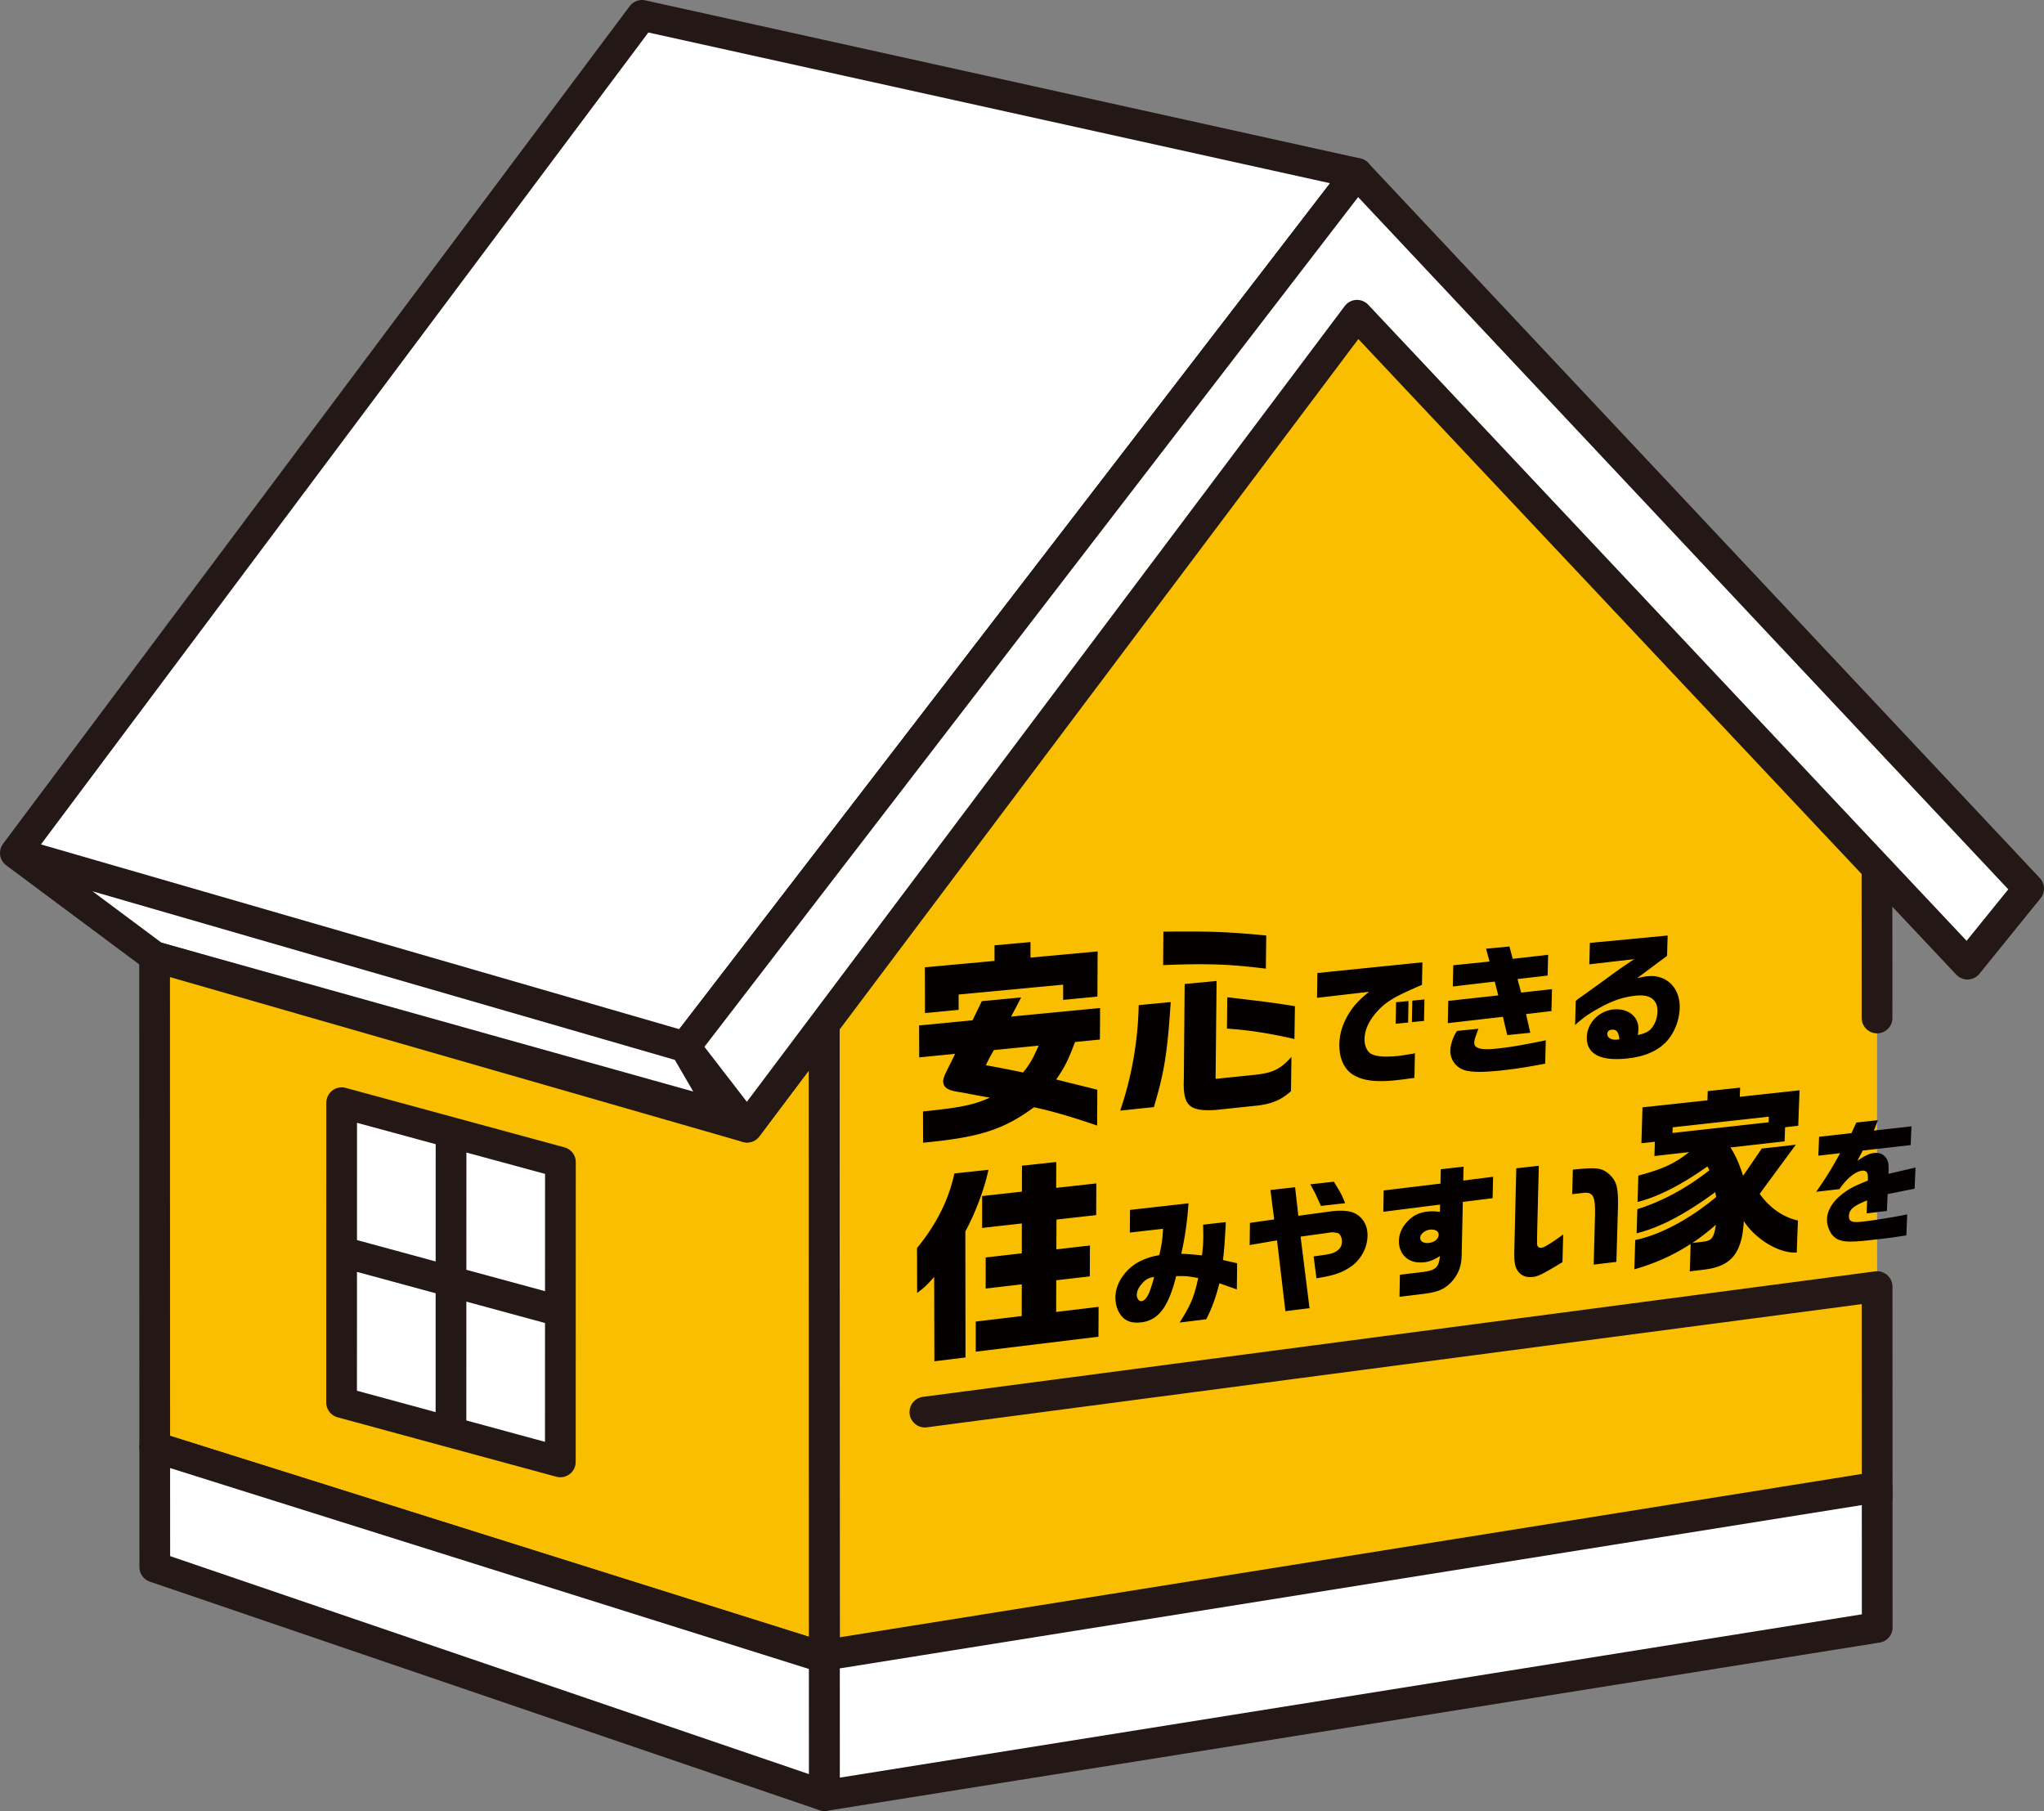 <svg id="_レイヤー_2" data-name="レイヤー 2" xmlns="http://www.w3.org/2000/svg" viewBox="0 0 710.7 629.68"><rect x="0" y="0" width="710.7" height="629.68" fill="#808080" stroke="none"/><defs><style>.cls-3{stroke:#231815;stroke-linecap:round;stroke-linejoin:round;stroke-width:10.68px;fill:#fff}</style></defs><g id="_レイヤー_1-2" data-name="レイヤー 1"><path fill="#fabe00" d="M652.67 447.35l.02 73.18-366.03 58.49-.07-242.72 34.14-44.05 3.91-5.2v-.99l.82-.11L474.83 87.14 628.4 251.15l24.22 25.63.03 89.67.02 80.9z"/><path class="cls-3" d="M252.26 388.21L53.75 332.64 5.34 296.58l232.85 67.4-232.85-67.4L223.22 5.34l248.6 54.96-233.63 303.68 14.07 24.23z"/><path fill="#fabe00" stroke="#231815" stroke-linecap="round" stroke-linejoin="round" stroke-width="10.68" d="M259.74 391.91l26.85-35.74.07 219.37v.86L53.8 503.16l-.05-170.52 205.99 59.27z"/><path class="cls-3" d="M286.67 624.34L53.82 544.88l-.02-36.73v-4.99l232.86 73.24.01 47.94z"/><path fill="none" stroke="#231815" stroke-linecap="round" stroke-linejoin="round" stroke-width="10.68" d="M652.65 353.96l-.03-77.18-24.22-25.63L474.83 87.14 325.46 285.95l-.82.11v.99l-3.91 5.2-34.14 44.05.07 242.72 366.03-58.49-.02-73.18-331.09 43.63"/><path class="cls-3" d="M652.69 517.05l.02 48.8-366.04 58.49-.01-48.8 366.03-58.49zm-414.5-153.07L471.82 60.3l233.54 248.66-21.27 26.27-212.25-225.62-212.1 282.3-21.55-27.93zM194.83 508.3l-76.06-20.66.03-104.23 76.06 20.67-.03 104.22zm-76.04-73.05l76.06 20.67m-38.05 42.05l.03-104.23"/><path d="M355.73 372.9c-1.3-.27-2.41-.49-3.43-.7s-1.95-.39-2.9-.58-1.9-.37-2.97-.57l-3.65-.68c.31-.65.56-1.16.78-1.59s.4-.8.59-1.15.38-.7.61-1.1.49-.86.82-1.43l15.57-1.54c-.54 1.21-1 2.22-1.43 3.09s-.82 1.62-1.21 2.3-.8 1.31-1.25 1.94-.95 1.28-1.54 2.01m-14.34-24.79l-3.22 6.65-18.58 1.79.04 11.1 12.46-1.23c-.14.3-.25.53-.36.78s-.24.51-.43.89-.42.87-.77 1.56-.79 1.6-1.39 2.8c-.19.38-.36.75-.51 1.09s-.27.66-.37.96-.18.57-.23.82-.08.47-.08.67c0 .25.03.5.09.74s.15.46.26.66.24.4.4.57.33.32.52.44c.32.19.59.34.88.47s.61.24 1.01.35.89.21 1.54.33 1.44.26 2.46.42c.38.07.72.14 1.12.21s.86.17 1.48.29 1.4.26 2.45.46 2.35.43 4.02.72c-1.11.51-2.21.96-3.37 1.37s-2.37.76-3.71 1.09-2.79.62-4.43.89-3.46.52-5.52.77c-.27.03-.55.06-.83.1s-.56.06-.85.1-.58.06-.88.1-.6.06-.91.1l-2.74.28.03 10.87c.55-.05 1.09-.1 1.62-.16s1.05-.11 1.57-.16 1.02-.11 1.52-.17.99-.11 1.47-.17c3.84-.46 7.19-.99 10.21-1.63s5.7-1.39 8.2-2.3 4.81-1.98 7.09-3.25 4.52-2.75 6.87-4.48c1.5.31 3.1.68 4.79 1.11s3.46.91 5.3 1.45 3.77 1.13 5.75 1.76 4.03 1.32 6.13 2.04l.06-12.45-3.42-.87-5.97-1.47-4.89-1.23c.76-1.12 1.41-2.12 1.99-3.08s1.09-1.89 1.58-2.87.94-2 1.42-3.15.97-2.44 1.53-3.93l8.66-.86.06-10.96-30.93 2.98 3.49-6.66-13.69 1.3m4.43-19.41v5.41l-24.23 2.23.05 15.91 11.7-1.13v-5.32l36.34-3.43v5.29l11.91-1.14.08-15.71-23.35 2.15v-5.4l-12.5 1.13m80.93 18.04l-.11 10.92c1.76.11 3.57.27 5.42.47s3.75.45 5.7.75 3.95.65 6.01 1.05 4.16.85 6.33 1.36l.16-11.42c-1.89-.31-3.42-.56-4.86-.77s-2.81-.41-4.38-.62-3.35-.43-5.63-.7-5.06-.6-8.64-1.03m-30.79 2.74c-.07 3.13-.26 6.26-.56 9.37s-.72 6.2-1.26 9.26-1.19 6.11-1.96 9.12-1.66 5.99-2.66 8.93l11.7-1.22c.9-3.01 1.65-5.69 2.28-8.3s1.14-5.13 1.57-7.83.79-5.58 1.11-8.89.61-7.06.9-11.5l-11.11 1.07m15.96-7.36l-.29 33.18c-.09 2.3-.01 4.16.29 5.63s.85 2.57 1.69 3.36 2 1.27 3.54 1.52 3.45.25 5.81.09l13.92-1.47h.12c1.35-.16 2.55-.37 3.66-.64s2.11-.6 3.05-1 1.82-.88 2.67-1.44 1.67-1.21 2.51-1.96l.16-11.93c-.86.99-1.68 1.82-2.52 2.53s-1.68 1.29-2.59 1.77-1.88.86-2.95 1.15-2.27.51-3.61.67c-.05 0-.11.01-.16.02s-.11.01-.16.02-.11.01-.16.02-.11.01-.16.02l-14.07 1.45.35-34.03-11.1 1.05m-7.39-18.19l-.1 11.62c3.81-.16 7.18-.26 10.27-.29s5.92 0 8.66.09 5.38.26 8.13.5 5.56.55 8.66.93l.14-11.52c-3.2-.31-6.06-.57-8.79-.77s-5.35-.34-8.04-.45-5.48-.16-8.56-.17-6.47 0-10.37.05m86.54 23.98l-.14 7.47 4.21-.42.15-7.46-4.22.41m-5.64.56l-.14 7.48 4.32-.43.14-7.47-4.32.42m-27.36-10.12l-.13 8.59 18.09-2.1c-.97.8-1.8 1.53-2.54 2.2s-1.36 1.31-1.93 1.94-1.07 1.26-1.55 1.93-.93 1.37-1.39 2.15c-.47.81-.88 1.62-1.24 2.44s-.66 1.66-.9 2.5-.43 1.69-.56 2.55-.2 1.72-.21 2.59c-.02 1.3.09 2.52.32 3.65s.59 2.17 1.06 3.11 1.06 1.77 1.76 2.48 1.51 1.3 2.43 1.75c.83.42 1.71.77 2.68 1.04s2.01.46 3.15.58 2.37.16 3.72.14 2.81-.12 4.41-.29c.11-.01.23-.02.35-.04s.25-.03.39-.04.27-.03.42-.05.29-.03.45-.05c.34-.04.71-.09 1.09-.13s.79-.1 1.2-.16.85-.11 1.3-.17.9-.12 1.37-.19l.17-8.54c-.62.11-1.22.21-1.81.31s-1.14.19-1.66.27-1.01.16-1.46.22-.85.12-1.2.16h-.32c-1.02.1-1.98.16-2.86.18s-1.69 0-2.43-.07-1.39-.17-1.97-.32-1.08-.33-1.5-.56c-.35-.18-.67-.46-.96-.8s-.54-.74-.74-1.2-.37-.95-.47-1.47-.16-1.07-.15-1.62c.01-.71.09-1.42.24-2.13s.36-1.42.65-2.13.63-1.41 1.05-2.11.9-1.39 1.44-2.08c.74-.93 1.49-1.75 2.29-2.51s1.66-1.46 2.65-2.14 2.08-1.33 3.37-2 2.74-1.36 4.45-2.12l.93-.42c.31-.14.62-.28.94-.42l.96-.42c.32-.14.66-.28 1.01-.43l.15-7.83-36.52 3.72m48.57 20.16c-.34.47-.65 1-.93 1.56s-.53 1.16-.73 1.76-.37 1.21-.49 1.79-.18 1.15-.19 1.66c-.02.79.1 1.56.33 2.28s.57 1.4 1.02 2.01.98 1.14 1.6 1.58 1.31.78 2.07 1c.66.19 1.37.33 2.18.42s1.7.14 2.72.15 2.16-.04 3.46-.12a106.893 106.893 0 0 0 5.01-.45c.21-.03.41-.04.61-.07s.4-.05.6-.07.4-.05.59-.07a136.469 136.469 0 0 0 5.61-.8c1.01-.16 2.09-.35 3.28-.56s2.47-.45 3.9-.72l.21-8.13c-1.69.35-3.24.67-4.68.95s-2.79.53-4.06.76-2.47.42-3.62.59-2.27.32-3.38.45c-.16.02-.31.04-.47.05s-.31.04-.47.05-.31.03-.47.05-.31.03-.47.05c-1.23.13-2.3.18-3.21.16s-1.67-.12-2.27-.29-1.04-.42-1.34-.74-.43-.72-.42-1.19c0-.25.01-.46.04-.67s.08-.45.17-.76.23-.71.43-1.27.46-1.26.8-2.19l-7.45.75m10.11-28.58l1.2 4.45-12.61 1.31-.15 7.37 14.57-1.71 1.23 4.81-17.39 1.91-.16 7.74 19.17-2.21 1.5 6.36 8.01-.82-1.48-6.49 8.83-1.04.2-7.62-10.72 1.19-1.27-4.71 10.47-1.21.18-7.22-12.31 1.41-1.15-4.3-8.11.77m45.86 31.57l-.39.04c-.48.05-.93.03-1.34-.04s-.76-.2-1.06-.38-.53-.41-.69-.67-.24-.57-.23-.91c0-.21.04-.4.11-.57s.16-.31.29-.43.28-.22.46-.29.39-.12.62-.15h.04c.42-.04.78-.01 1.09.09s.57.29.78.56.39.62.52 1.06.24.97.3 1.59l-.35.08-.17.02m-9.76-33.53l-.19 7.39 15.61-1.8c-1.18.79-2.1 1.4-2.89 1.94s-1.45.99-2.11 1.45-1.32.94-2.11 1.51-1.72 1.25-2.9 2.13c-.44.32-.86.63-1.28.93s-.81.59-1.19.86-.73.53-1.05.76-.62.44-.88.62c-.37.27-.74.53-1.11.8s-.74.54-1.11.8-.74.53-1.11.8-.74.52-1.11.77c-.02.02-.1.08-.22.16s-.26.2-.42.32-.32.25-.47.37-.28.23-.37.31l-.22 8.38c.7-.63 1.32-1.18 1.93-1.68s1.19-.95 1.8-1.38 1.25-.85 1.96-1.29 1.5-.89 2.42-1.4c1.14-.65 2.23-1.23 3.3-1.72s2.09-.92 3.11-1.28 2.03-.65 3.05-.88 2.05-.41 3.1-.53c.05 0 .09-.01.14-.02s.09-.01.14-.02.09 0 .14-.01.09 0 .14-.01c1.24-.12 2.32-.09 3.26.09s1.72.51 2.34.99 1.09 1.1 1.39 1.86.44 1.67.41 2.71c-.02.47-.06.93-.14 1.38s-.18.89-.32 1.32-.3.84-.49 1.24-.4.77-.64 1.13c-.26.4-.55.74-.86 1.05s-.68.57-1.09.8-.88.44-1.42.62-1.15.35-1.85.5c.03-.19.05-.39.07-.58l.06-.56c.02-.18.03-.35.04-.51s.02-.3.02-.42c.03-1.08-.18-2.07-.59-2.95s-1.03-1.64-1.81-2.26-1.71-1.08-2.76-1.36-2.22-.37-3.46-.25h-.16a10.666 10.666 0 0 0-6.42 3.2c-.82.86-1.49 1.85-1.96 2.93s-.74 2.25-.78 3.46c-.04 1.47.23 2.74.81 3.79s1.46 1.89 2.63 2.52 2.65 1.04 4.4 1.23 3.79.17 6.11-.07c.05 0 .11-.01.16-.02s.11-.01.16-.02.11-.01.16-.02.1-.01.16-.02c1.44-.17 2.78-.42 4.03-.74s2.41-.72 3.49-1.2 2.07-1.03 2.98-1.65 1.74-1.34 2.5-2.12c.7-.75 1.34-1.58 1.9-2.48s1.04-1.86 1.45-2.86.72-2.06.95-3.14.36-2.19.4-3.31c.05-1.72-.21-3.31-.72-4.71s-1.3-2.63-2.28-3.62-2.18-1.74-3.53-2.21-2.85-.65-4.46-.49h-.2c-.04 0-.06 0-.1.01s-.06 0-.1.01c-.2.02-.41.05-.63.08s-.46.07-.72.13-.56.11-.9.19-.73.17-1.18.27l10.42-7.77.21-7.07-27.04 2.57m-197.46 77.48l-.02 9.01-13.84 1.52v11.09l13.82-1.56-.02 10.39-12.56 1.44v10.81l12.55-1.47-.02 11.03-15.98 1.91v10.47l42.66-5.2.05-10.38-14.76 1.77.04-11.01 11.66-1.36.05-10.73-11.67 1.34.04-10.36 13.8-1.55.05-11.01-13.96 1.54.03-8.99-11.92 1.29m-23.49 2.69c-.52 2.34-1.17 4.61-1.95 6.82s-1.7 4.37-2.77 6.5-2.29 4.23-3.66 6.33-2.91 4.19-4.62 6.3l.04 15.6c.65-.49 1.16-.88 1.61-1.25s.85-.71 1.25-1.09.81-.79 1.3-1.3 1.05-1.13 1.76-1.91l.08 29.3 10.81-1.32-.05-43.8c.92-1.71 1.79-3.49 2.6-5.3s1.57-3.65 2.25-5.49 1.3-3.67 1.84-5.45.99-3.54 1.35-5.21l-11.84 1.27m65.04 44.4c-.22.03-.43-.02-.63-.12s-.37-.26-.52-.46-.27-.45-.35-.72-.13-.58-.13-.89c0-.3.04-.61.11-.92s.18-.62.32-.94.31-.63.52-.94.44-.63.71-.94c.34-.39.66-.72.96-1s.61-.51.94-.7.68-.34 1.08-.47.85-.24 1.38-.34c-.02.09-.04.17-.06.25s-.03.15-.05.21-.03.12-.04.18-.03.11-.04.16c-.06.23-.13.49-.22.79s-.18.61-.28.94-.21.67-.32 1-.22.66-.33.96c-.21.61-.44 1.16-.67 1.63s-.48.88-.73 1.21-.52.59-.79.77-.55.3-.84.34m-4.01-31.74l-.06 7.89 11.54-1.31c-.04.9-.09 1.67-.15 2.39s-.13 1.38-.23 2.06-.21 1.36-.36 2.13-.33 1.61-.55 2.59c-1.2.2-2.33.46-3.39.79s-2.05.71-2.98 1.16-1.79.97-2.59 1.55-1.54 1.23-2.22 1.94c-.65.67-1.23 1.39-1.73 2.13s-.93 1.51-1.28 2.3-.62 1.59-.8 2.39-.28 1.61-.28 2.4c0 .69.05 1.37.16 2.02s.27 1.27.49 1.86.48 1.14.8 1.66.68.99 1.09 1.41c.39.38.8.7 1.25.96s.93.47 1.45.61 1.08.23 1.69.26 1.26 0 1.96-.08h.2c1.49-.2 2.82-.64 4.02-1.35s2.27-1.69 3.23-2.98 1.83-2.89 2.62-4.84 1.5-4.24 2.17-6.92c.81-.01 1.5 0 2.12 0s1.18.05 1.73.1 1.11.12 1.72.22 1.29.22 2.09.36c-.35 1.65-.69 3.07-1.07 4.37s-.78 2.46-1.26 3.61-1.04 2.28-1.71 3.49-1.46 2.52-2.42 4.01l9.23-1.13c.47-.89.91-1.8 1.33-2.74s.81-1.92 1.19-2.95.74-2.1 1.08-3.23.68-2.33 1-3.6l6.06 2.13.11-9.09-4.92-1.11c.13-1.17.23-2.15.32-3.08s.16-1.8.23-2.74.13-1.94.2-3.13.14-2.57.23-4.25l-7.88.9c0 .45.01.88.02 1.3s.01.8.02 1.15 0 .68.01.96 0 .53 0 .72c0 .68-.02 1.27-.04 1.8s-.05 1.02-.08 1.5-.08.96-.14 1.49-.13 1.1-.22 1.76c-.82-.09-1.47-.15-2.04-.21s-1.04-.1-1.52-.14-.97-.07-1.54-.11-1.24-.07-2.09-.12c.31-1.32.6-2.68.86-4.08s.5-2.83.71-4.29.4-2.96.56-4.49.29-3.09.4-4.67l-20.33 2.29m48.82-6.92l1.3 10.23-8.43 1.2-.1 7.71 9.52-1.63 2.91 24.61 8.39-1.03-3.11-24.88 10.77-1.49c.11-.01.29-.01.51 0s.46.04.7.08.48.08.68.12.37.1.46.14c.18.09.35.23.51.43s.29.43.41.7.21.56.27.87.09.62.08.93a3.7 3.7 0 0 1-.64 2.09c-.21.3-.46.58-.77.83s-.66.48-1.06.68c-.32.16-.6.28-.92.39s-.69.21-1.2.31-1.13.21-1.98.33-1.91.27-3.28.46l.98 7.61c1.49-.24 2.79-.48 3.94-.73s2.17-.53 3.09-.84 1.75-.66 2.54-1.05 1.54-.85 2.31-1.37c.89-.61 1.7-1.32 2.41-2.12s1.33-1.67 1.84-2.61.91-1.92 1.18-2.94.43-2.07.45-3.13c.01-.72-.05-1.41-.17-2.07s-.32-1.28-.58-1.87-.58-1.13-.96-1.63-.83-.96-1.33-1.37c-.51-.41-1.08-.74-1.7-1.01s-1.31-.46-2.09-.58-1.63-.18-2.58-.18-2.01.08-3.18.22l-.68.08-10.78 1.47-1.14-9.93-8.59.96m13.89-1.98c.43.79.77 1.4 1.06 1.95s.53 1.01.77 1.51.48 1.02.77 1.66.63 1.41 1.07 2.4l8.43-.95c-.27-.7-.5-1.28-.74-1.81s-.46-1.02-.74-1.54-.59-1.07-.98-1.73-.87-1.43-1.47-2.39l-8.17.91m41.37 20.38h-.12c-.46.05-.88.05-1.25-.01s-.7-.18-.97-.34-.48-.37-.62-.62-.21-.54-.21-.86c0-.31.11-.62.28-.92s.43-.59.73-.84.66-.48 1.05-.66.81-.3 1.24-.36h.04c.46-.05.88-.05 1.26 0s.71.16.98.32.49.35.63.59.22.52.21.83c0 .36-.1.71-.25 1.02s-.39.6-.67.85-.64.46-1.04.63-.85.29-1.34.35m4.04-25.59l-.11 4.98-19.74 2.38-.13 7.41 19.73-2.5-.06 2.53c-.46-.05-.85-.1-1.22-.13s-.69-.05-1-.06-.6 0-.9 0-.61.04-.94.08h-.24c-.03 0-.05 0-.08.01-.73.1-1.4.23-2.02.4s-1.19.39-1.73.65-1.05.57-1.54.94-.97.79-1.44 1.27c-.51.53-.96 1.06-1.35 1.62s-.71 1.12-.97 1.69-.46 1.16-.59 1.76-.21 1.21-.22 1.83c-.02 1.22.19 2.34.6 3.31s1.01 1.81 1.77 2.48 1.68 1.16 2.72 1.45 2.2.38 3.44.23h.28c.47-.06.91-.14 1.33-.25s.83-.24 1.25-.4.85-.37 1.33-.62.98-.54 1.55-.9c-.11.98-.25 1.78-.47 2.44s-.53 1.17-.96 1.58-1 .71-1.74.96-1.67.42-2.82.58c-.06 0-.12.02-.18.02s-.12.02-.18.02-.12.02-.18.02-.12.02-.19.02l-7.21.87-.15 7.67 7.88-.96c.1-.01.21-.02.31-.04s.2-.02.3-.04.2-.02.29-.04.19-.03.29-.04c1.23-.17 2.29-.37 3.23-.62s1.77-.56 2.51-.93 1.42-.83 2.07-1.37 1.26-1.19 1.89-1.94c.51-.68.95-1.34 1.31-2.01s.65-1.35.88-2.07.39-1.46.5-2.27.16-1.67.17-2.62l.39-18.05 10.36-1.29.17-7.44-10.37 1.31.1-4.83-7.96.9m45.96.13l-.23 8.53 1.13-.13 3.01-.35c.29-.02.56-.03.8-.02s.46.04.66.08.38.11.56.19.34.18.5.31c.27.23.48.51.66.89s.31.84.41 1.43.16 1.31.19 2.19.03 1.92.01 3.16l-.46 16.74 7.9-.95.48-16.68c.08-2.28.11-4.12.06-5.63s-.17-2.71-.39-3.7-.55-1.79-1-2.51-1.04-1.38-1.78-2.08c-.62-.52-1.2-.92-1.83-1.22s-1.34-.5-2.22-.61-1.95-.12-3.32-.06-3.04.21-5.13.42m-19.68-.45l-.68 28.6c-.02 1.03-.02 1.9.01 2.65s.1 1.39.2 1.94.25 1.03.44 1.47.42.83.71 1.21c.27.37.58.69.93.95s.75.48 1.17.64.89.27 1.37.32.99.04 1.52-.02h.16c.48-.07.94-.17 1.48-.35s1.13-.44 1.88-.82 1.64-.87 2.76-1.52 2.47-1.45 4.11-2.45l.25-9.61c-1.11.8-2.08 1.47-2.92 2.05s-1.55 1.04-2.16 1.4-1.1.64-1.5.83-.71.29-.94.33c-.14.02-.27.02-.39.01s-.23-.03-.34-.07-.2-.08-.29-.14-.17-.13-.24-.22c-.09-.11-.15-.19-.2-.34s-.08-.37-.09-.75-.02-.93 0-1.73.03-1.87.05-3.29l.55-21.98-7.82.88m65.15 25.48s-.1.01-.14.02-.1.01-.15.02-.1.01-.15.02-.1.01-.16.02l-3.33.4c.82-.57 1.53-1.07 2.18-1.54s1.26-.93 1.87-1.4 1.22-.96 1.89-1.51 1.39-1.16 2.23-1.88c-.17 1.1-.33 1.99-.54 2.72s-.44 1.28-.75 1.72-.69.74-1.17.96-1.06.36-1.78.46m22.57-41.49l-33.43 3.72.07-1.97 33.44-3.7-.07 1.96m-21.17-10.85l-.11 3.2-22.59 2.45-.37 12.48 4.68-.52-.15 4.96 12.05-1.36c-1.24.98-2.42 1.84-3.64 2.62s-2.48 1.46-3.84 2.09-2.84 1.21-4.51 1.78-3.53 1.11-5.66 1.68l-.28 9.16c1.74-.42 3.57-1.01 5.49-1.76s3.91-1.65 5.96-2.69 4.16-2.24 6.31-3.56 4.33-2.78 6.54-4.36l.7 1.34c-2.03 1.59-4.07 3.06-6.12 4.41s-4.11 2.58-6.19 3.71-4.18 2.13-6.3 3.03-4.27 1.7-6.45 2.39l-.25 8.38c2.05-.51 4.11-1.17 6.22-2s4.27-1.81 6.51-2.99 4.55-2.52 6.98-4.07 4.96-3.29 7.63-5.25l.31 1.71c-2.38 1.97-4.79 3.78-7.2 5.41s-4.83 3.09-7.21 4.35-4.74 2.34-7.04 3.21-4.54 1.53-6.69 1.98l-.3 10.18c1.84-.53 3.6-1.09 5.3-1.71s3.34-1.28 4.94-2 3.16-1.5 4.71-2.35 3.08-1.76 4.62-2.75l-.3 9.52 4.68-.57c.08 0 .16-.02.24-.03l.24-.03.23-.03.23-.03c2.25-.31 4.16-.84 5.77-1.62s2.92-1.82 3.96-3.16 1.83-2.98 2.39-4.97.9-4.32 1.05-7.05c1.01 1.6 2.3 3.11 3.76 4.47s3.08 2.57 4.76 3.57 3.42 1.78 5.1 2.28 3.31.73 4.78.62l.41-11.12c-1.29-.29-2.54-.71-3.75-1.25s-2.38-1.2-3.5-1.98-2.19-1.67-3.2-2.68-1.96-2.13-2.85-3.37l12.57-17.08-11.84 1.34-6.49 9.46c-.36-1.1-.69-2.06-1.01-2.92s-.63-1.65-.96-2.4-.68-1.46-1.07-2.2-.83-1.49-1.34-2.33l18.8-2.12.18-4.91 4.57-.51.45-12.33-20.77 2.26.11-3.19-11.24 1.21m51.64 10.97l-1.68 3.65-11.26 1.27-.25 6.56 7.56-.86c-.74 1.36-1.41 2.56-2.06 3.67s-1.26 2.15-1.89 3.17-1.29 2.03-2 3.11-1.49 2.21-2.37 3.47l8.09-.94c.69-.98 1.37-1.85 2.05-2.61s1.35-1.41 2.02-1.94 1.32-.96 1.96-1.27 1.27-.5 1.88-.59h.08c.19-.02.37-.02.53 0s.32.07.47.14.27.16.38.27.21.25.28.4c.06.12.1.25.14.4s.06.32.08.53.03.44.03.73 0 .61-.02.99c-1.15.46-2.13.86-2.98 1.23s-1.58.72-2.24 1.06-1.24.68-1.81 1.04-1.1.75-1.67 1.19c-.85.63-1.6 1.3-2.27 2s-1.24 1.44-1.71 2.19-.84 1.51-1.09 2.28-.4 1.53-.43 2.28c-.01.25 0 .5 0 .75s.03.49.07.73.08.48.14.73.13.48.22.72c.2.63.45 1.2.75 1.72s.63.97 1.01 1.36.8.72 1.26.98.96.46 1.5.59c.6.16 1.23.26 2.02.31s1.74.04 2.97-.02 2.73-.2 4.62-.4 4.18-.47 6.98-.81l.47-.06.44-.06.42-.06.41-.06c.29-.04.58-.08.88-.13s.62-.09.96-.14.71-.11 1.11-.17.85-.13 1.35-.21l.31-7.29c-1.12.22-2.24.43-3.36.64s-2.23.4-3.33.58-2.17.36-3.21.52-2.05.31-3.01.44c-.19.03-.38.05-.57.08s-.37.05-.56.07-.37.05-.55.07-.36.04-.53.07c-1.04.12-1.89.19-2.57.19s-1.21-.07-1.59-.23-.64-.38-.8-.71-.2-.74-.18-1.26c.02-.54.13-1.03.36-1.48s.57-.88 1.06-1.29 1.12-.82 1.93-1.24 1.79-.85 2.97-1.33l-.18 4.52 7.06-.85.24-5.85 9.39-1.88.31-7.36-9.41 2.2c.03-.73.05-1.33.05-1.84s-.01-.93-.04-1.28-.08-.65-.14-.92-.15-.5-.25-.74c-.22-.46-.48-.85-.79-1.19s-.65-.61-1.03-.82-.8-.35-1.26-.43-.94-.09-1.47-.03h-.12c-.42.06-.83.14-1.24.26s-.83.29-1.28.5-.93.48-1.46.8-1.11.71-1.77 1.17l1.85-3.58 16.68-1.91.27-6.51-13.06 1.47 1.39-3.62-7.49.84" fill="#040000"/></g></svg>